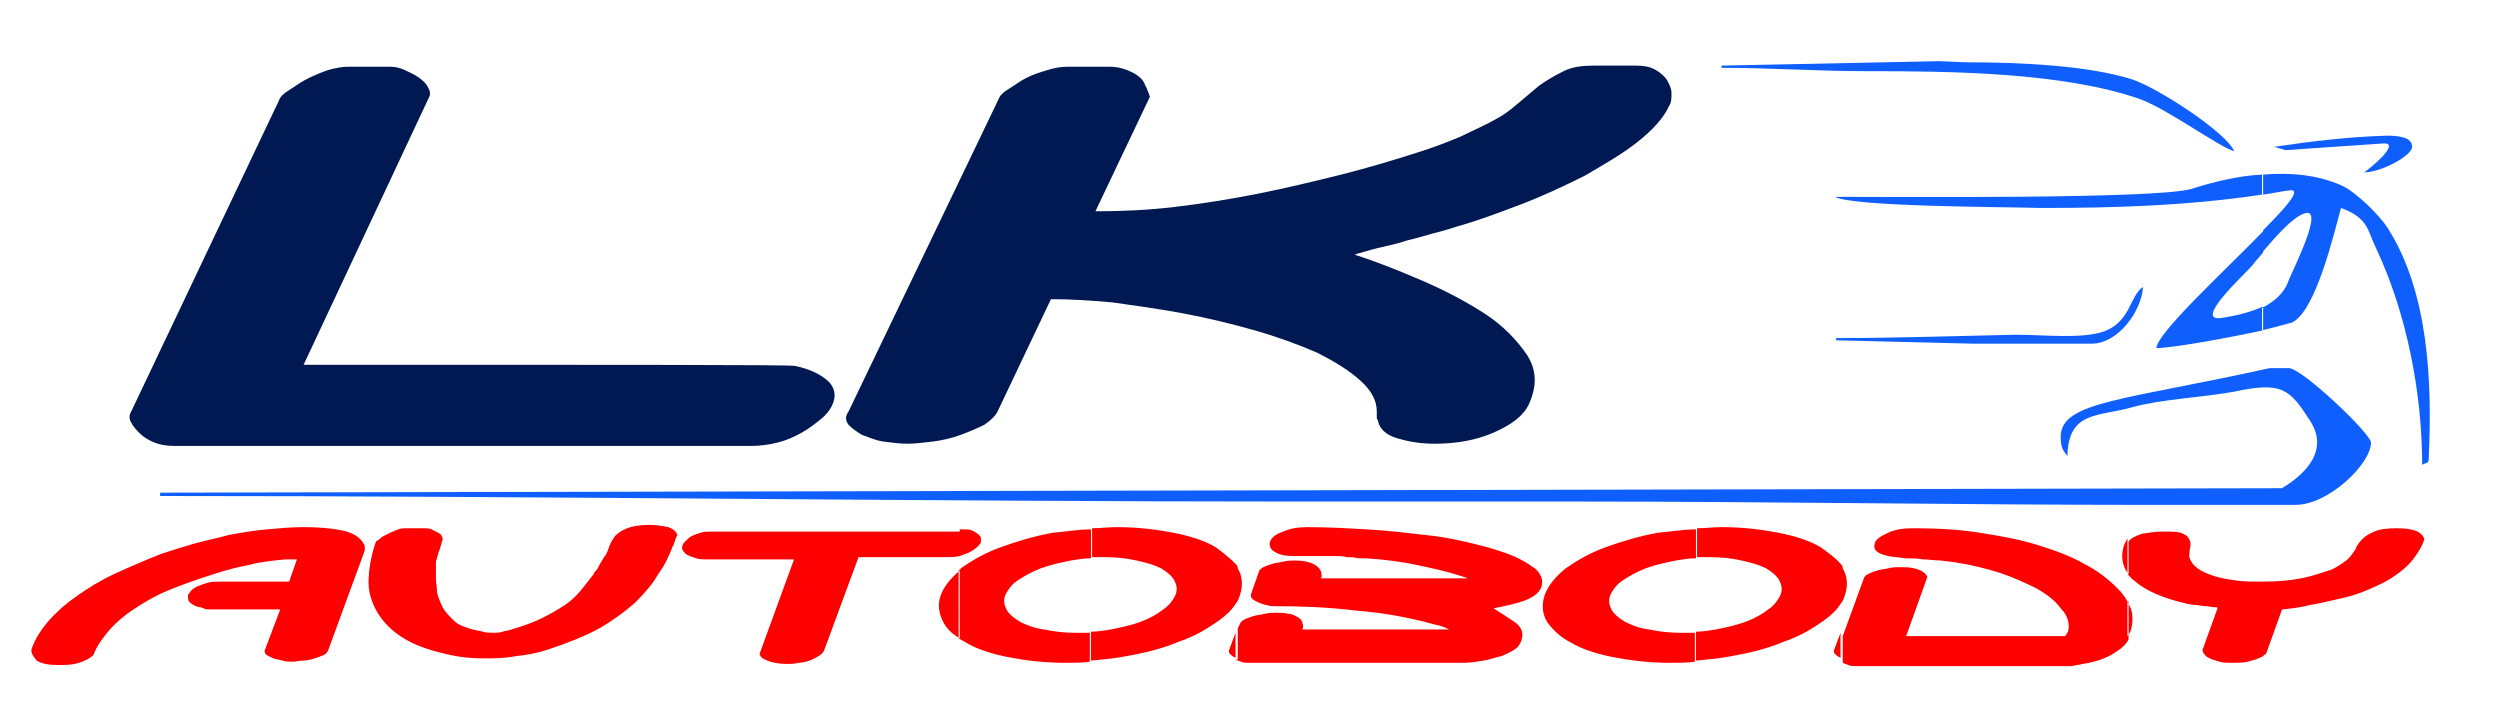 <?xml version="1.0" encoding="utf-8"?>
<!-- Generator: Adobe Illustrator 23.0.3, SVG Export Plug-In . SVG Version: 6.00 Build 0)  -->
<svg version="1.1" id="Layer_1" xmlns="http://www.w3.org/2000/svg" xmlns:xlink="http://www.w3.org/1999/xlink" x="0px" y="0px"
	 viewBox="0 0 224.8 65.5" style="enable-background:new 0 0 224.8 65.5;" xml:space="preserve">
<style type="text/css">
	.st0{fill-rule:evenodd;clip-rule:evenodd;fill:#0F5FFF;}
	.st1{fill:#FF0000;}
	.st2{fill:#001953;}
</style>
<g>
	<g>
		<path class="st0" d="M154.8,5.9l0,0.2c4.7,0,8.4,0.3,13.1,0.3c7.5,0,17.6,0.1,24.5,2.5c2.5,0.9,7.1,4.3,8.5,4.7
			c-0.7-1.7-7-5.8-9.3-6.5c-3.9-1.2-9.8-1.5-14.9-1.5l-2.3-0.1L154.8,5.9z"/>
		<path class="st0" d="M204.5,13.2l1,0.3c2.9-0.2,5.9-0.4,8.8-0.6c1.3-0.1-0.1,1.4-1.7,2.6c1.5,0,4.3-1.5,4.3-2.3c0-0.9-1.3-1-2.3-1
			C211.2,12.3,207.9,12.7,204.5,13.2z"/>
		<path class="st0" d="M165.1,30.4l0,0.2l12.2,0.3h10.8c2.4,0,4.5-3,4.6-5.1c-1.2,0.8-1.1,3.1-3.5,4c-2,0.7-5.4,0.3-7.9,0.3
			C176.1,30.2,170.6,30.4,165.1,30.4z"/>
		<path class="st0" d="M207.2,19.2c1.9-0.7-1,5-1.4,6c-0.4,1.2-1.3,1.9-2.4,2.5v2c1.3-0.3,2.3-0.6,2.7-0.7c2.1-1,3.7-7.7,4.4-10.3
			c2.5,0.9,2.4,2.1,3.1,3.5c2.8,5.9,4.2,13.1,4.2,19.6c0.5-0.3,0.6,0,0.6-0.8c0.3-6.6,0-14.7-3.7-20.5c-0.7-1.1-2.8-3.2-4.1-3.8
			c-2.2-1-4.7-1.2-7.1-1v1.8c0.8-0.1,1.6-0.3,2.5-0.4c0.9,0-0.4,1.5-2.5,3.6v1.9C204.6,21.3,206.2,19.5,207.2,19.2z M203.4,27.6
			c-1.1,0.5-2.4,0.8-3.7,1c-2.5,0.3,2.2-4,2.8-4.7c0.2-0.3,0.6-0.7,1-1.2v-1.9c-3.6,3.7-9.5,9.1-9.6,10.5c1.4,0,6.4-0.9,9.6-1.6
			V27.6L203.4,27.6z M203.4,15.7v1.8c-6.7,1-13.1,1.2-19.9,1.2c-3.3-0.1-16.9-0.1-18.5-1c5.7,0,28.7,0.2,32-0.7
			C198.9,16.4,201.2,15.8,203.4,15.7z"/>
		<path class="st0" d="M185.3,39.2c0,0.9,0.1,1.2,0.6,1.8c0.1-4.1,2.8-3.5,5.9-4.4c2.5-0.7,6.6-0.9,9.2-1.4c4.2-0.9,4.9-0.2,6.7,2.6
			c1.7,2.6-0.2,4.7-2.5,6.1L14.4,44.3v0.3c34.1,0,69.1,0.5,102,0.5c8.5,0,17.1,0,25.6,0c17.2,0,34.3,0.3,51.6,0.3
			c4.3,0,8.6,0,12.8,0c3,0,6.8-3.7,6.8-5.6c0-0.8-6.2-6.7-7.4-6.7h-1.7C191,36,185.4,36.1,185.3,39.2z"/>
	</g>
	<path class="st1" d="M191.3,57.2v-3.1c0.1,0.2,0.2,0.4,0.3,0.6c0.2,0.6,0.2,1.3,0,2C191.5,56.9,191.4,57.1,191.3,57.2L191.3,57.2z
		 M191.3,51.6c0.2,0.2,0.3,0.4,0.6,0.6c1,0.9,2.6,1.6,4.8,2.1c0.2,0,0.4,0.1,0.7,0.1c0.3,0,0.6,0.1,0.9,0.1c0.3,0,0.5,0.1,0.8,0.1
		c0.2,0,0.3,0,0.3,0.1l-1.3,3.6c-0.1,0.2,0,0.4,0.1,0.5c0.1,0.2,0.3,0.3,0.5,0.4c0.2,0.1,0.5,0.2,0.9,0.3c0.3,0.1,0.7,0.1,1.1,0.1
		c0.5,0,1,0,1.4-0.1c0.4-0.1,0.8-0.2,1.2-0.4c0.1,0,0.2-0.1,0.3-0.2c0.1-0.1,0.2-0.1,0.2-0.2l1.4-3.9c1-0.1,1.8-0.2,2.5-0.4
		c0.7-0.1,1.5-0.3,2.4-0.5c1-0.2,2-0.5,2.9-0.9c0.9-0.4,1.6-0.7,2.3-1.2c0.6-0.4,1.2-0.9,1.6-1.4c0.4-0.5,0.7-1,0.9-1.4l0.2-0.5
		c-0.2-0.7-1-1-2.5-1c-0.9,0-1.6,0.1-2,0.3c-0.5,0.2-0.8,0.4-1.1,0.7c-0.3,0.3-0.5,0.6-0.6,0.9c-0.2,0.3-0.4,0.6-0.7,0.9
		c-0.4,0.3-0.8,0.6-1.4,0.9c-0.6,0.2-1.2,0.4-1.9,0.6c-1.5,0.4-3,0.5-4.5,0.5c-0.7,0-1.5,0-2.2-0.1c-0.7-0.1-1.4-0.2-2-0.4
		c-0.6-0.2-1.1-0.4-1.5-0.7c-0.4-0.3-0.6-0.6-0.7-0.9c-0.1-0.3,0-0.5,0-0.8c0.1-0.3,0.1-0.6,0-0.8c-0.1-0.3-0.3-0.5-0.6-0.6
		c-0.3-0.2-0.9-0.2-1.8-0.2c-0.7,0-1.3,0.1-1.9,0.2c-0.6,0.2-1,0.4-1.2,0.7V51.6z M191.3,48.4v3.1c-0.5-0.7-0.6-1.6-0.3-2.5
		L191.3,48.4C191.2,48.5,191.3,48.4,191.3,48.4L191.3,48.4z M191.3,54.1c-0.2-0.4-0.5-0.8-0.9-1.2c-0.8-0.8-1.8-1.6-3-2.2
		c-1.2-0.7-2.6-1.2-4.2-1.7c-1.6-0.5-3.3-0.8-5.2-1.1c-1.9-0.3-3.9-0.4-6-0.4c-0.8,0-1.6,0.1-2.2,0.4c-0.7,0.3-1.1,0.6-1.2,0.9
		c-0.1,0.3-0.1,0.6,0.2,0.8c0.2,0.2,0.6,0.3,1,0.4c0.4,0.1,0.9,0.1,1.5,0.2c0.6,0,1.1,0,1.6,0.1c0.5,0,1.1,0.1,1.6,0.1
		c0.6,0.1,1.1,0.1,1.5,0.2c1.3,0.2,2.5,0.5,3.8,0.9c1.2,0.4,2.3,0.9,3.3,1.4c0.9,0.5,1.7,1.1,2.2,1.8c0.6,0.6,0.8,1.3,0.7,1.9
		c0,0,0,0.1-0.1,0.3c-0.1,0.1-0.1,0.2-0.2,0.3h-14.3l1.9-5.3c0,0,0-0.1-0.1-0.2c-0.1-0.1-0.1-0.2-0.2-0.2c-0.2-0.2-0.5-0.3-0.9-0.4
		c-0.4-0.1-0.8-0.1-1.3-0.1c-0.3,0-0.6,0-1,0.1c-0.4,0.1-0.7,0.1-1,0.2c-0.3,0.1-0.6,0.2-0.8,0.3c-0.2,0.1-0.4,0.3-0.4,0.4l-1.9,5.2
		v2.4c0.2,0.1,0.3,0.1,0.5,0.2c0.2,0.1,0.5,0.1,0.8,0.1h19.1c0.1,0,0.3,0,0.6-0.1c0.3,0,0.5-0.1,0.6-0.1c1.3-0.2,2.3-0.6,3-1.1
		c0.5-0.3,0.9-0.7,1.1-1.1V54.1L191.3,54.1z M165.5,54.3v-3.6c0.1,0.1,0.2,0.2,0.2,0.4c0.4,0.7,0.5,1.5,0.2,2.4
		C165.8,53.8,165.7,54.1,165.5,54.3z M165.5,50.7v3.6c-0.3,0.5-0.8,1-1.5,1.5c-1,0.7-2.1,1.4-3.6,1.9c-1.4,0.6-3,1-4.7,1.3
		c-1,0.2-2.1,0.3-3.2,0.4v-2.6c0.6,0,1.2-0.1,1.8-0.2c1-0.2,1.9-0.4,2.7-0.7c0.8-0.3,1.5-0.7,2-1.1c0.6-0.4,0.9-0.9,1.1-1.3
		c0.2-0.5,0.1-0.9-0.1-1.3c-0.2-0.4-0.7-0.8-1.2-1.1c-0.6-0.3-1.3-0.5-2.2-0.7c-0.9-0.2-1.8-0.3-2.8-0.3c-0.4,0-0.8,0-1.2,0v-2.6
		c0.7,0,1.5-0.1,2.2-0.1c1.9,0,3.5,0.2,5.1,0.5c1.5,0.3,2.8,0.7,3.8,1.3C164.4,49.7,165.1,50.2,165.5,50.7L165.5,50.7z M165.5,56.9
		l-0.6,1.6c0,0.1,0,0.2,0.1,0.3c0.1,0.1,0.2,0.2,0.4,0.3c0,0,0.1,0,0.1,0.1V56.9z M152.5,47.6v2.6c-0.6,0-1.2,0.1-1.8,0.2
		c-1,0.2-1.9,0.4-2.7,0.7c-0.8,0.3-1.5,0.7-2.1,1.1c-0.6,0.4-0.9,0.9-1.1,1.3c-0.2,0.5-0.1,0.9,0.1,1.3c0.2,0.4,0.7,0.8,1.2,1.1
		c0.6,0.3,1.3,0.6,2.2,0.7c0.9,0.2,1.8,0.3,2.8,0.3c0.4,0,0.8,0,1.3,0v2.6c-0.7,0.1-1.4,0.1-2.2,0.1c-1.9,0-3.5-0.2-5.1-0.5
		c-1.5-0.3-2.8-0.7-3.8-1.3c-1-0.5-1.7-1.2-2.2-1.9c-0.4-0.7-0.5-1.5-0.2-2.4c0.3-0.8,0.9-1.6,1.9-2.4c1-0.7,2.2-1.4,3.6-1.9
		c1.4-0.5,3-1,4.7-1.3C150.3,47.8,151.4,47.6,152.5,47.6L152.5,47.6z M111.1,59.3c0.1,0.1,0.3,0.1,0.5,0.2c0.2,0.1,0.5,0.1,0.8,0.1
		h19.2c0.6,0,1.2-0.1,1.8-0.2c0.6-0.1,1.1-0.3,1.6-0.4c0.5-0.2,0.9-0.4,1.2-0.6c0.3-0.2,0.5-0.5,0.6-0.8c0.2-0.6,0.1-1.1-0.5-1.6
		c-0.6-0.4-1.2-0.8-2-1.3c1-0.2,2-0.4,2.8-0.7c0.8-0.3,1.3-0.7,1.5-1.2c0.2-0.6,0-1.2-0.6-1.7c-0.7-0.5-1.5-1-2.7-1.4
		c-1.1-0.4-2.3-0.7-3.6-1c-1.3-0.3-2.5-0.5-3.6-0.6c-1.7-0.2-3.4-0.4-5.2-0.5c-1.7-0.1-3.5-0.2-5.3-0.2c-0.8,0-1.6,0.1-2.2,0.4
		c-0.7,0.2-1.1,0.6-1.2,0.9c-0.1,0.3,0,0.7,0.4,0.9c0.4,0.3,1,0.4,1.8,0.4c0.1,0,0.3,0,0.6,0c0.3,0,0.6,0,0.9,0c0.3,0,0.6,0,0.9,0
		c0.3,0,0.5,0,0.6,0c0.1,0,0.4,0,0.7,0c0.3,0,0.7,0,1,0.1c0.4,0,0.7,0,1,0.1c0.3,0,0.5,0,0.7,0c1.6,0.1,3.2,0.3,4.6,0.6
		c1.4,0.3,2.8,0.6,4,1c0.1,0,0.2,0.1,0.3,0.1c0.1,0,0.2,0.1,0.3,0.1h-13.2c0.1-0.4,0-0.8-0.4-1.1c-0.4-0.3-1-0.5-2-0.5
		c-0.3,0-0.6,0-1,0.1c-0.4,0.1-0.7,0.1-1,0.2c-0.3,0.1-0.6,0.2-0.8,0.3c-0.2,0.1-0.4,0.3-0.4,0.4l-0.7,2c-0.1,0.3,0.1,0.5,0.5,0.7
		c0.4,0.2,0.8,0.3,1.3,0.4c2.6,0,5.2,0.1,7.6,0.4c2.5,0.2,4.7,0.6,6.9,1.2c0.3,0.1,0.5,0.1,0.8,0.2c0.3,0.1,0.5,0.2,0.7,0.3h-13.2
		c0.1-0.2,0.1-0.4,0-0.6c0-0.2-0.2-0.4-0.4-0.5c-0.2-0.1-0.5-0.3-0.8-0.3c-0.3-0.1-0.8-0.1-1.2-0.1c-0.3,0-0.6,0-1,0.1
		c-0.4,0.1-0.7,0.1-1,0.2c-0.3,0.1-0.6,0.2-0.8,0.3c-0.2,0.1-0.4,0.3-0.4,0.4l-0.2,0.4V59.3L111.1,59.3z M111.1,54.3v-3.6
		c0.1,0.1,0.2,0.2,0.2,0.4c0.4,0.7,0.5,1.5,0.2,2.4C111.4,53.8,111.3,54.1,111.1,54.3z M111.1,50.7v3.6c-0.3,0.5-0.8,1-1.5,1.5
		c-1,0.7-2.1,1.4-3.6,1.9c-1.4,0.6-3,1-4.7,1.3c-1,0.2-2.1,0.3-3.2,0.4v-2.6c0.6,0,1.2-0.1,1.8-0.2c1-0.2,1.9-0.4,2.7-0.7
		c0.8-0.3,1.5-0.7,2-1.1c0.6-0.4,0.9-0.9,1.1-1.3c0.2-0.5,0.1-0.9-0.1-1.3c-0.2-0.4-0.7-0.8-1.2-1.1c-0.6-0.3-1.3-0.5-2.2-0.7
		c-0.9-0.2-1.8-0.3-2.8-0.3c-0.4,0-0.8,0-1.2,0v-2.6c0.7,0,1.5-0.1,2.2-0.1c1.9,0,3.5,0.2,5.1,0.5c1.5,0.3,2.8,0.7,3.8,1.3
		C110,49.7,110.6,50.2,111.1,50.7L111.1,50.7z M111.1,56.9l-0.6,1.6c0,0.1,0,0.2,0.1,0.3c0.1,0.1,0.2,0.2,0.4,0.3c0,0,0.1,0,0.1,0.1
		V56.9z M98.1,47.6v2.6c-0.6,0-1.2,0.1-1.8,0.2c-1,0.2-1.9,0.4-2.7,0.7c-0.8,0.3-1.5,0.7-2.1,1.1c-0.6,0.4-0.9,0.9-1.1,1.3
		c-0.2,0.5-0.1,0.9,0.1,1.3c0.2,0.4,0.7,0.8,1.2,1.1c0.6,0.3,1.3,0.6,2.2,0.7c0.9,0.2,1.8,0.3,2.8,0.3c0.4,0,0.8,0,1.3,0v2.6
		c-0.7,0.1-1.4,0.1-2.2,0.1c-1.9,0-3.5-0.2-5.1-0.5c-1.5-0.3-2.8-0.7-3.8-1.3c-0.2-0.1-0.5-0.3-0.7-0.4v-6.1
		c0.1-0.1,0.2-0.1,0.2-0.2c1-0.7,2.2-1.4,3.6-1.9c1.4-0.5,3-1,4.7-1.3C95.9,47.8,97,47.6,98.1,47.6L98.1,47.6z M86.3,50
		c0.3-0.1,0.5-0.2,0.8-0.3c0.6-0.3,0.9-0.6,1.1-0.9c0-0.1,0-0.2,0-0.4c0-0.1-0.1-0.3-0.3-0.4c-0.1-0.1-0.3-0.2-0.5-0.3
		s-0.5-0.1-0.8-0.1h-0.3V50z M2.9,58.2c0.3-0.8,0.8-1.6,1.5-2.4c0.7-0.8,1.5-1.5,2.5-2.2c1-0.7,2.1-1.4,3.4-2
		c1.3-0.6,2.7-1.2,4.2-1.8c0.9-0.3,1.9-0.6,2.9-0.9c1.1-0.3,2.1-0.5,3.2-0.8c1.1-0.2,2.2-0.4,3.4-0.5c1.1-0.1,2.2-0.2,3.3-0.2
		c1.4,0,2.5,0.1,3.5,0.3c0.9,0.2,1.6,0.6,1.9,1.2c0,0,0.1,0.1,0.1,0.3c0,0.1,0,0.2,0,0.3l-3.3,9c-0.1,0.2-0.2,0.3-0.4,0.4
		c-0.2,0.1-0.5,0.2-0.8,0.3c-0.3,0.1-0.7,0.2-1,0.2c-0.4,0-0.7,0.1-1,0.1c-0.3,0-0.6,0-0.9-0.1c-0.3-0.1-0.6-0.1-0.8-0.2
		c-0.2-0.1-0.5-0.2-0.6-0.3c-0.2-0.1-0.2-0.3-0.2-0.4l1.4-3.7h-6.5c-0.1,0-0.2,0-0.4-0.1c-0.2-0.1-0.3-0.1-0.4-0.1
		c-0.4-0.1-0.7-0.3-0.9-0.5c-0.1-0.2-0.1-0.4-0.1-0.6c0.1-0.1,0.2-0.3,0.3-0.4c0.2-0.2,0.4-0.3,0.6-0.4c0.3-0.1,0.5-0.2,0.9-0.3
		c0.3-0.1,0.7-0.1,1.1-0.1h6.2l0.7-2c-0.1,0-0.2,0-0.5,0c-0.3,0-0.4,0-0.5,0c-1.1,0.1-2.2,0.2-3.3,0.5c-1.1,0.2-2.2,0.5-3.1,0.8
		c-1.6,0.5-3,1-4.2,1.5c-1.2,0.5-2.2,1.1-3.1,1.7c-0.9,0.6-1.6,1.2-2.2,1.9c-0.6,0.7-1.1,1.4-1.4,2.2c-0.3,0.3-0.7,0.5-1.3,0.7
		c-0.6,0.2-1.2,0.2-1.8,0.2c-0.9,0-1.5-0.1-2-0.4C2.9,58.9,2.7,58.6,2.9,58.2L2.9,58.2z M86.3,47.5V50c-0.4,0.1-0.9,0.1-1.4,0.1
		h-7.7l-3.1,8.4c-0.1,0.2-0.2,0.3-0.5,0.5c-0.2,0.1-0.5,0.3-0.8,0.4c-0.3,0.1-0.7,0.2-1,0.2c-0.4,0.1-0.7,0.1-1,0.1
		c-1,0-1.7-0.2-2.2-0.5c-0.1,0-0.1-0.1-0.2-0.2c-0.1-0.1-0.1-0.2-0.1-0.2l3.1-8.5h-7.8c-0.4,0-0.7,0-1-0.1c-0.3-0.1-0.6-0.2-0.8-0.3
		c-0.2-0.1-0.3-0.3-0.4-0.4c-0.1-0.2-0.1-0.3,0-0.5c0-0.1,0.1-0.2,0.3-0.4c0.1-0.1,0.3-0.3,0.5-0.4c0.2-0.1,0.5-0.2,0.8-0.3
		c0.3-0.1,0.6-0.1,0.9-0.1H86.3L86.3,47.5z M86.3,51.3c-0.8,0.7-1.4,1.4-1.7,2.2c-0.3,0.8-0.2,1.6,0.2,2.4c0.3,0.6,0.8,1.1,1.5,1.5
		V51.3L86.3,51.3z M34.1,48.5c0.1-0.1,0.2-0.2,0.4-0.3c0.2-0.1,0.4-0.2,0.6-0.3c0.2-0.1,0.5-0.2,0.7-0.3c0.3-0.1,0.5-0.1,0.7-0.1
		h1.6c0.2,0,0.5,0,0.7,0.1c0.2,0.1,0.4,0.2,0.6,0.3c0.2,0.1,0.3,0.2,0.3,0.3c0.1,0.1,0.1,0.2,0.1,0.3c0,0.1-0.1,0.2-0.1,0.4
		c-0.1,0.2-0.1,0.4-0.2,0.6c-0.1,0.2-0.1,0.4-0.2,0.6c0,0.2-0.1,0.3-0.1,0.4c0,0,0,0.1,0,0.3c0,0.1,0,0.3,0,0.5c0,0.2,0,0.3,0,0.5
		c0,0.1,0,0.3,0,0.3c0,0.3,0.1,0.7,0.1,1.2c0.1,0.4,0.3,0.9,0.5,1.3c0.2,0.4,0.6,0.8,1,1.2c0.4,0.4,1,0.6,1.7,0.8
		c0.3,0.1,0.6,0.1,0.9,0.2c0.3,0.1,0.7,0.1,1,0.1c0.3,0,0.5,0,0.8-0.1c0.3-0.1,0.6-0.1,0.8-0.2c1-0.3,1.9-0.6,2.7-1
		c0.8-0.4,1.5-0.8,2.1-1.2c0.6-0.4,1.1-0.9,1.5-1.4c0.4-0.5,0.8-1,1.1-1.4c0-0.1,0.1-0.2,0.2-0.3c0.1-0.1,0.2-0.3,0.3-0.5
		c0.1-0.2,0.2-0.3,0.3-0.5s0.1-0.2,0.2-0.3c0.2-0.3,0.3-0.6,0.4-0.9c0.1-0.3,0.3-0.6,0.5-0.9c0.3-0.3,0.6-0.5,1.1-0.7
		c0.5-0.2,1.2-0.3,2-0.3c0.7,0,1.2,0.1,1.7,0.2c0.5,0.2,0.7,0.4,0.8,0.7c0,0,0,0.1-0.1,0.2c0,0.1-0.1,0.2-0.1,0.3
		c0,0.1-0.1,0.2-0.1,0.3c0,0.1-0.1,0.2-0.1,0.2c-0.3,0.8-0.7,1.7-1.3,2.5c-0.5,0.9-1.2,1.7-2.1,2.6c-0.9,0.8-2,1.6-3.2,2.3
		c-1.3,0.7-2.8,1.3-4.6,1.9c-0.9,0.3-1.9,0.5-2.9,0.6c-1,0.2-2,0.2-3,0.2c-1,0-2-0.1-2.9-0.3c-0.9-0.2-1.7-0.4-2.5-0.7
		c-1.4-0.5-2.4-1.2-3.1-1.9c-0.7-0.7-1.2-1.5-1.5-2.4c-0.3-0.8-0.3-1.7-0.2-2.6c0.1-0.9,0.3-1.7,0.6-2.6L34.1,48.5z"/>
	<path class="st2" d="M27.3,32.8c29.2,0,43.9,0,44.1,0.1c0.2,0,0.4,0.1,0.5,0.1c1.2,0.3,2.1,0.8,2.7,1.4c0.5,0.6,0.6,1.3,0.2,2.1
		c-0.2,0.4-0.5,0.8-1,1.2c-0.5,0.4-1,0.8-1.7,1.2c-0.7,0.4-1.4,0.7-2.2,0.9c-0.8,0.2-1.6,0.3-2.4,0.3H15.7c-0.7,0-1.3-0.1-1.8-0.3
		c-0.5-0.2-1-0.5-1.3-0.8c-0.3-0.3-0.6-0.6-0.8-1c-0.2-0.3-0.2-0.7,0-1L25.1,9c0.1-0.3,0.4-0.6,0.9-0.9c0.5-0.3,1-0.7,1.6-1
		c0.6-0.3,1.3-0.6,1.9-0.8C30.2,6.1,30.8,6,31.3,6h3.8c0.4,0,0.9,0.1,1.3,0.3s0.9,0.4,1.3,0.7c0.4,0.3,0.7,0.6,0.8,0.9
		c0.2,0.3,0.2,0.6,0.1,0.8L27.3,32.8L27.3,32.8z M98.5,19c2.3,0,4.7-0.1,7.2-0.4c2.5-0.3,5-0.7,7.5-1.2c2.5-0.5,5-1.1,7.4-1.7
		c2.4-0.6,4.7-1.3,6.9-2c1.3-0.4,2.6-0.9,3.8-1.4c1.2-0.6,2.4-1.1,3.4-1.7c0.6-0.3,1.2-0.8,1.8-1.3c0.6-0.5,1.2-1,1.9-1.6
		c0.7-0.5,1.4-0.9,2.2-1.3c0.8-0.4,1.7-0.5,2.7-0.5h3.8c0.7,0,1.3,0.1,1.8,0.4c0.5,0.3,0.8,0.6,1,0.9c0.2,0.4,0.4,0.7,0.4,1.2
		c0,0.4,0,0.8-0.2,1.1c-0.5,1.1-1.5,2.2-2.9,3.3c-1.4,1.1-3,2-4.7,3c-1.8,0.9-3.7,1.8-5.8,2.6c-2.1,0.8-4,1.5-5.8,2
		c-0.3,0.1-0.9,0.3-1.7,0.5c-0.8,0.2-1.7,0.5-2.6,0.7c-0.9,0.3-1.8,0.5-2.7,0.7c-0.8,0.2-1.4,0.4-1.8,0.5l-0.3,0.1
		c1.9,0.6,3.9,1.4,6,2.3c2.1,0.9,4,1.9,5.7,3c1.7,1.1,2.9,2.4,3.8,3.7c0.9,1.4,0.9,2.8,0.2,4.4c-0.5,1.1-1.6,1.9-3.2,2.6
		c-1.6,0.7-3.4,1-5.3,1c-1.3,0-2.4-0.2-3.4-0.5c-1-0.3-1.6-0.9-1.7-1.6c-0.1-0.1-0.1-0.2-0.1-0.4c0-0.2,0-0.4,0-0.4
		c0-1-0.5-1.9-1.5-2.8c-1-0.9-2.3-1.7-3.9-2.5c-1.6-0.7-3.5-1.4-5.6-2c-2.1-0.6-4.2-1.1-6.3-1.5c-2.1-0.4-4.3-0.7-6.4-1
		c-2.1-0.2-4-0.3-5.6-0.3l-4.8,10.1c-0.2,0.4-0.6,0.8-1.2,1.2c-0.6,0.3-1.3,0.6-2.1,0.9c-0.8,0.3-1.7,0.5-2.5,0.6
		c-0.9,0.1-1.6,0.2-2.3,0.2c-0.7,0-1.4-0.1-2.2-0.2c-0.7-0.1-1.3-0.4-1.9-0.6c-0.5-0.3-0.9-0.6-1.2-0.9c-0.3-0.4-0.3-0.8,0-1.2
		L89.8,8.9c0.1-0.3,0.4-0.6,0.9-0.9c0.5-0.3,1-0.7,1.6-1c0.6-0.3,1.2-0.5,1.9-0.7C94.8,6.1,95.4,6,96,6h3.8c0.7,0,1.4,0.2,2,0.5
		c0.6,0.3,1,0.7,1.1,1c0.1,0.2,0.3,0.6,0.5,1.2L98.5,19z"/>
</g>
</svg>
